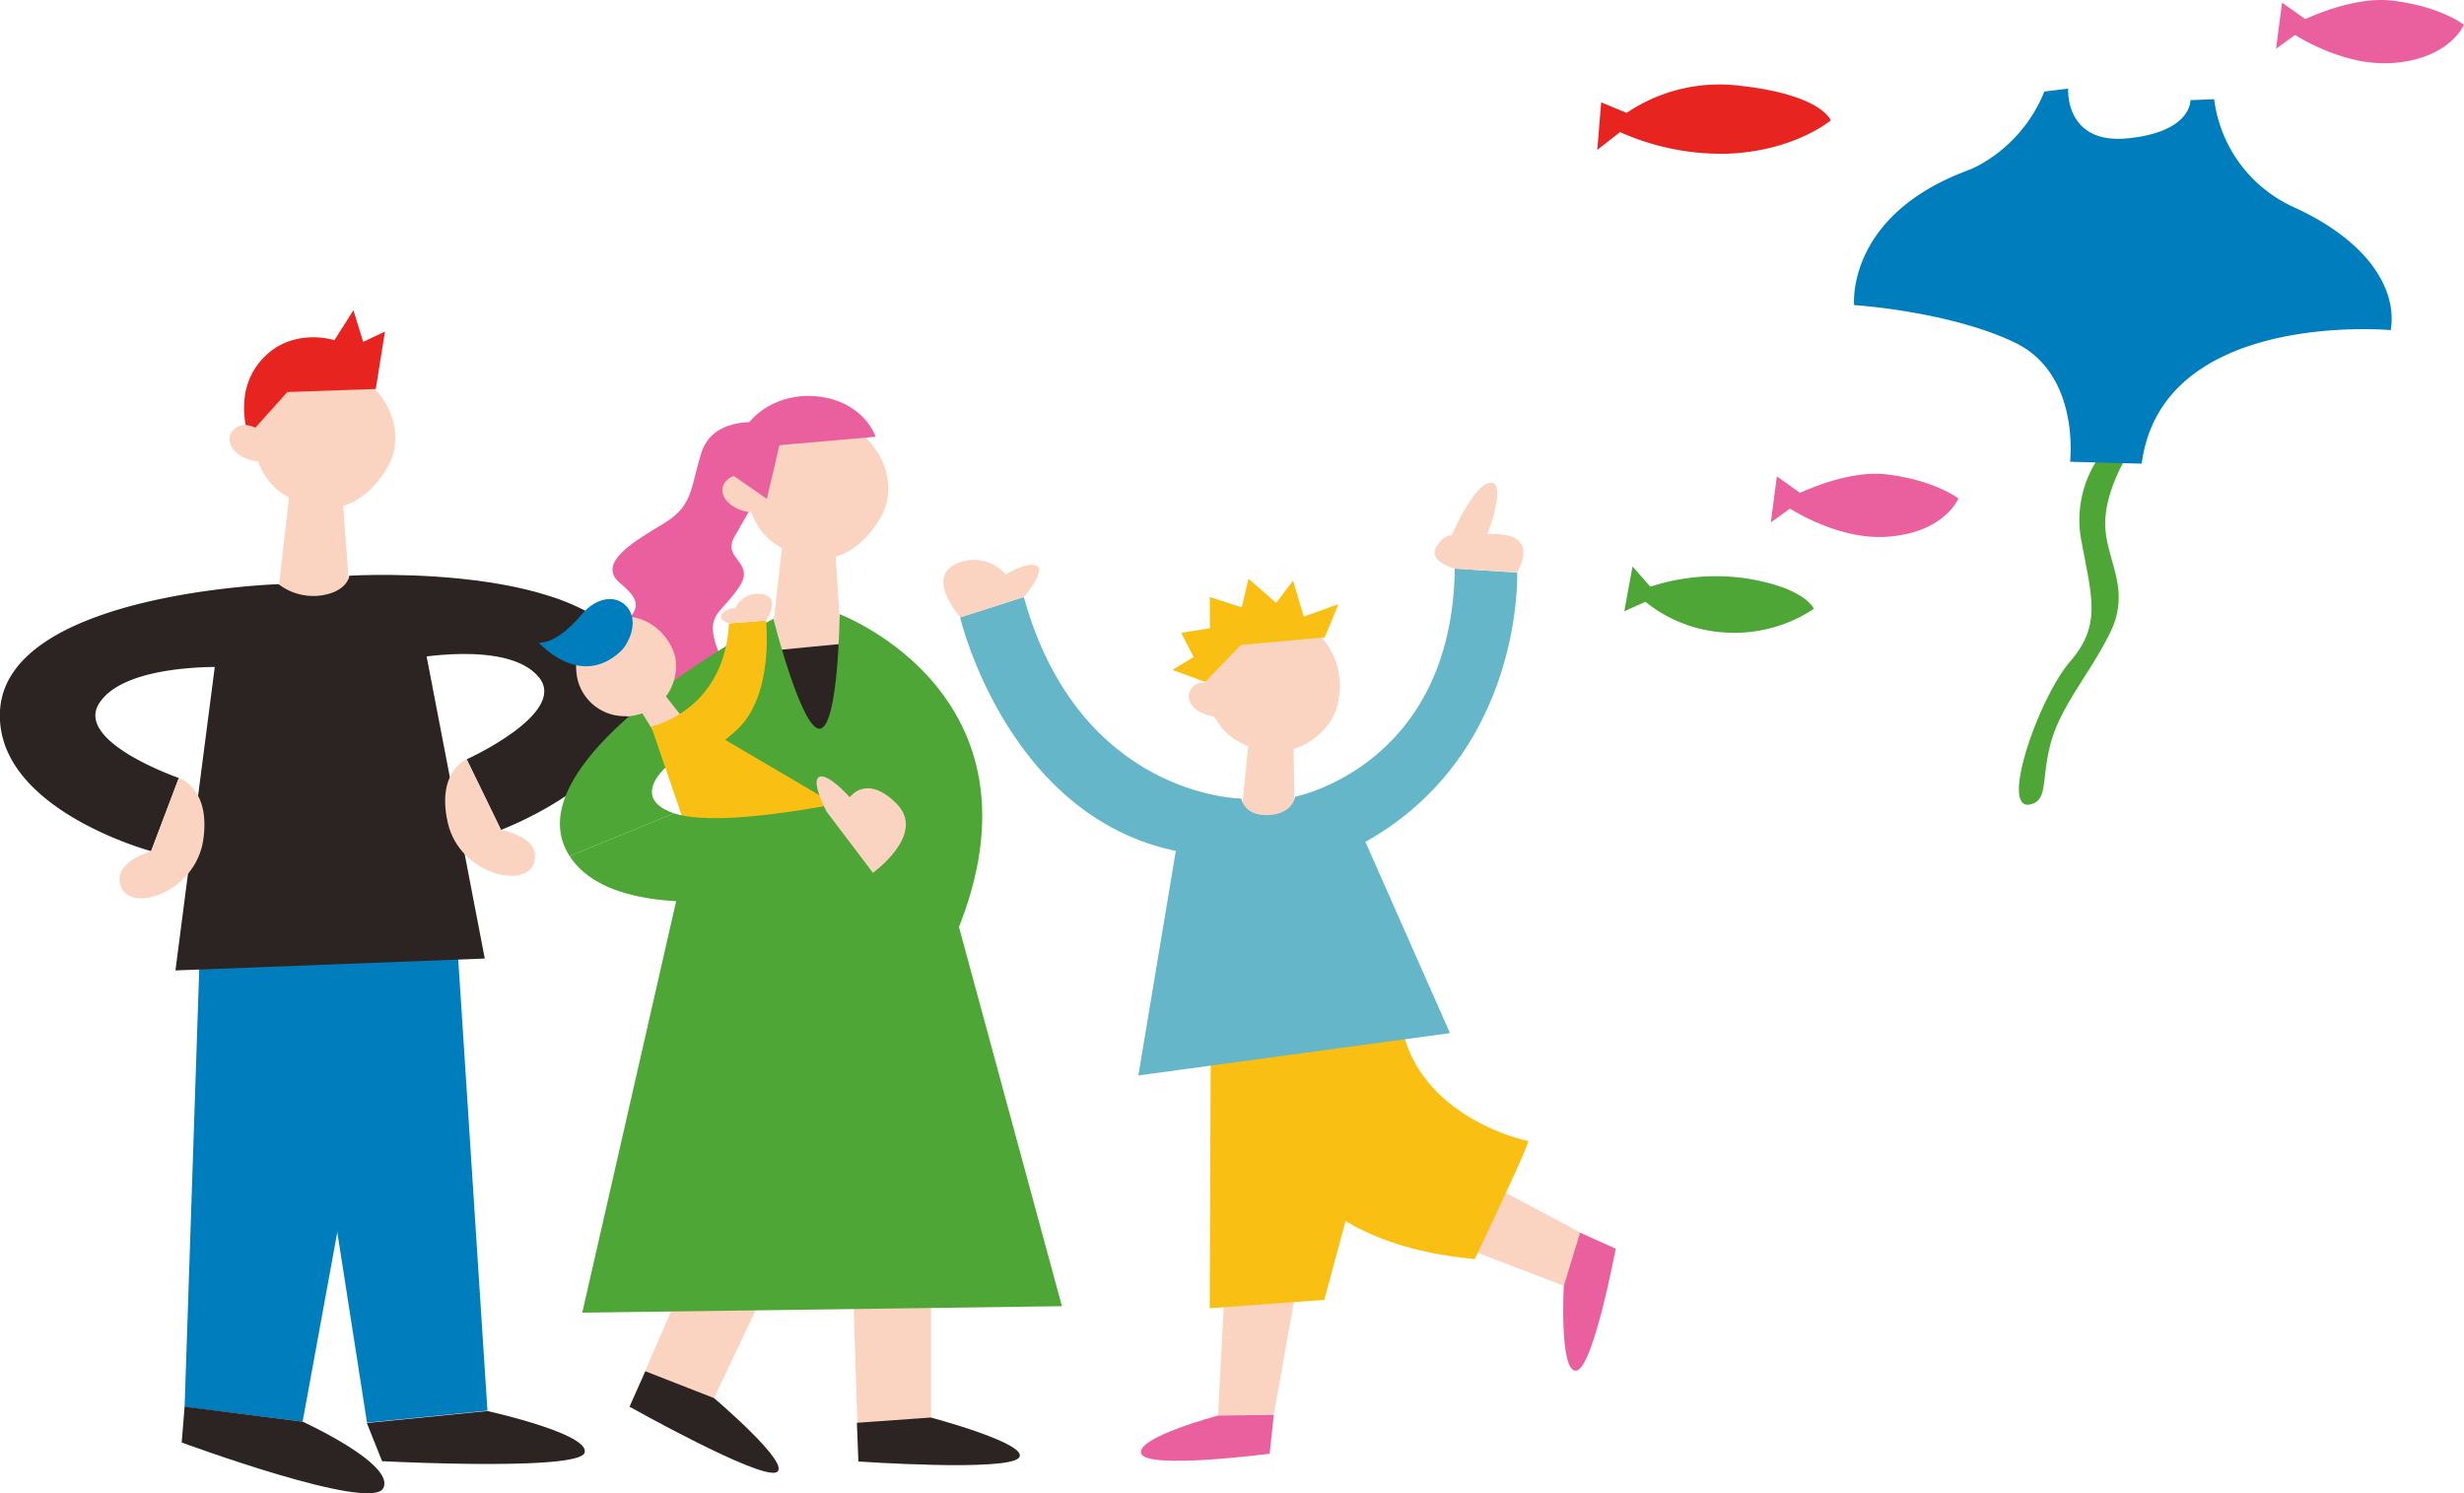 <svg xmlns="http://www.w3.org/2000/svg" viewBox="0 0 323.01 195.78"><defs><style>.cls-1{fill:#007dbc}.cls-2{fill:#2c2422}.cls-3{fill:#fad4c0}.cls-4{fill:#e72420}.cls-5{fill:#ea609e}.cls-6{fill:#4da635}.cls-7{fill:#fabf13}.cls-8{fill:#64b6c8}</style></defs><g id="レイヤー_2" data-name="レイヤー 2"><g id="pic"><path class="cls-1" d="M59.89 122.97l4.01 61.98-15.79 1.57-9.86-63.26 21.64-.29z"/><path class="cls-1" d="M26.45 117.16l-2.25 67.31 15.47 1.92 12.78-69.83-26 .6z"/><path class="cls-2" d="M39.67 186.39s12.22 5.57 10.57 8.73-26.42-6-26.42-6l.38-4.69z"/><path class="cls-3" d="M36.66 64.45c-2.31-1.66-5-6.62-2.3-11.27S41.38 47 46.18 49s7.12 8 4.64 12.24-7.45 8-14.16 3.21"/><path class="cls-3" d="M38.18 62.62l-1.89 16.61 9.57-1.19-1.16-15.47-6.52.05z"/><path class="cls-4" d="M37.67 51.4l11.59-.4 1.21-7.53-2.86 1.35-1.28-4.14-2.49 3.92s-5.26-1.73-9.18 2.18c-4.32 4.32-2.1 10.31-2.1 10.31z"/><path class="cls-3" d="M34.55 56.69s-2.47-1.91-3.93-.35c-1.71 1.83.86 4.39 4.13 4.17z"/><path class="cls-2" d="M45.8 75.48s-.2 2-3.53 2.56a7.45 7.45 0 01-5.75-1.45L28.73 83 23 127.23l40.55-1.56-8-41.56z"/><path class="cls-2" d="M36.36 93.18s-1 1.33-7 2l-.43 7.92a21.3 21.3 0 008.73-1.93zM63.9 185l.91.21c3 .72 12.38 3.14 11.83 5.23-.65 2.48-26.55 1.13-26.55 1.13l-2-5M36.52 76.59S.85 77.71 0 93.19c-.7 12.9 19.8 18.4 19.8 18.4l3.64-9.59S9.75 97.26 13 92.21c3.48-5.44 17.15-4.74 17.15-4.74l6.41-10"/><path class="cls-3" d="M23.44 102s4.19 1.25 3.21 8.09-9.34 9.62-10.74 6.27 3.91-4.74 3.91-4.74z"/><path class="cls-2" d="M45.8 75.48s35.62-2.17 37.88 13.17c1.88 12.78-18 20.15-18 20.15l-4.49-9.25s13.2-6 9.51-10.68c-4-5.1-17.21-2.43-17.21-2.43l-7.64-10.12"/><path class="cls-3" d="M61.16 99.55s-4 1.63-2.45 8.35 10.19 8.72 11.29 5.26-4.33-4.36-4.33-4.36z"/><path class="cls-5" d="M99 55.38s-5.63-.59-7.06 4-1.09 6.89-4.79 9.16-9.08 5.21-5.88 7.9 2.52 3.61-.76 6.56-5.55 6.72-1.26 7 5.29-2.85 7.23-.08 2.85 5.55 6.47 1.76 1.42-4.7.67-8 1.09-3.44 3.28-6.72-2.19-3.61-.68-6.47S104.45 57.9 99 55.38z"/><path class="cls-6" d="M88.36 106.63c-7.47-2.49 1-9.13 8.3-11l4.72-14.5s-35 18.24-26.71 31.11"/><path class="cls-3" d="M102.71 164.09L93.6 183.3s10.49 8.89 8.13 9.74-19.2-8.61-19.2-8.61L93.59 159z"/><path class="cls-2" d="M82.53 184.43s16.84 9.45 19.2 8.61-8.13-9.74-8.13-9.74l-9-3.52z"/><path class="cls-3" d="M122.05 164.59v21.26s13.28 3.54 11.51 5.31-21 .45-21 .45l-.89-27.68zm-20.77-93.52c-2.31-1.65-5-6.61-2.29-11.26s7-6.15 11.81-4.15 7.12 7.92 4.64 12.2-7.45 8-14.16 3.21"/><path class="cls-3" d="M102.81 69.24l-1.9 16.62 9.38-1.04-.97-15.62-6.51.04zm-3.64-5.92S96.7 61.4 95.24 63c-1.71 1.83.86 4.39 4.13 4.18z"/><path class="cls-2" d="M101.51 85.27l10.31-1s1.62 13.59-2.86 15.92-7.7-7.58-7.45-14.94"/><path class="cls-6" d="M110.07 80.53s-.14 14.5-2.53 15-6.16-14.41-6.16-14.41l-5.73 6.3-19.32 84.68 62.88-.85-23.35-86z"/><path class="cls-6" d="M110.07 80.53s29.22 10.94 14.6 43.49z"/><path class="cls-5" d="M102.17 58.37l12.62-1.11s-1.4-4.44-7.3-5.25-12 3.21-11.28 10.4l4.32 3z"/><path class="cls-2" d="M112.53 191.61s19.26 1.33 21-.45-11.51-5.31-11.51-5.31l-9.69.69z"/><path class="cls-3" d="M82.16 93.89a6.34 6.34 0 01-6.49-5c-.68-3.81 1-6.61 4.49-7.75s7 1.13 8.2 4.47c.9 2.53-.32 7.81-6.2 8.33"/><path class="cls-3" d="M83 91.58l4.95 7.99 4-2.38-6.16-7.79L83 91.58z"/><path class="cls-7" d="M89.12 93.5s-.6 2.22-3.75 1.75l7.23 21.11 22.18-7.77z"/><path class="cls-7" d="M85.37 95.25s9.61-2 10.19-13.52l4.86-.38s1.11 9.7-3.76 14.28-8 4-8 4z"/><path class="cls-3" d="M95.56 81.73s-1.7-.5-.75-1.44a2 2 0 011.57-.52 3.23 3.23 0 013.52-1.88c2.6.42.52 3.46.52 3.46z"/><path class="cls-6" d="M74.67 112.24c8.3 12.86 46.25 1.05 46.25 1.05l-2.5-9.76s-22.59 5.59-30.06 3.1"/><path class="cls-1" d="M81.38 85.38c.89-.83 2.38-3.6 1-5.57s-4.17-1.58-6.08.7-3.9 3.74-5.64 3.76c.01 0 5.34 6.13 10.72 1.11z"/><path class="cls-3" d="M108.35 106.4s-2.11-4-.95-4.54 4 2.67 4 2.67 2.17-3.16 6.14.85-3.11 9.05-3.11 9.05zm81.73 56.46l14.96 5.74 2.13-7-15.94-8.51-1.15 9.77z"/><path class="cls-5" d="M205 168.6s-.61 11.25 1.61 11.11 5.2-16 5.2-16l-4.68-2.1z"/><path class="cls-7" d="M164.11 137.19s-2.29 25.05 29.22 27.88c0 0 7.41-15.49 7-15.49s-14.27-3.1-16.56-15z"/><path class="cls-3" d="M160.51 169.59l-.83 16 7.31-.14 3.17-17.79-9.65 1.93z"/><path class="cls-5" d="M159.68 185.59s-10.9 2.9-10.07 5 16.83 0 16.83 0l.55-5.1z"/><path class="cls-7" d="M158.72 137.18l-.14 34.34 15.03-1.1L183.4 134l-24.68 3.18z"/><path class="cls-3" d="M160.08 90.27s-2.47-1.7-3.79-.13c-1.55 1.85 1.06 4.17 4.19 3.79z"/><path class="cls-8" d="M169.79 104.45s20.57-4 20.92-29.9l8.18.53s1 26.65-24 37.31z"/><path class="cls-3" d="M161.75 96.86c-2.3-1.46-5.18-6.07-2.8-10.68s6.41-6.28 11.12-4.61 6.54 6.92 5.1 11.46c-1.1 3.44-6.72 8.08-13.42 3.83"/><path class="cls-3" d="M163.89 95.13l-1.48 14.91 7.37.87-.25-15.84-5.64.06z"/><path class="cls-7" d="M173.66 83.56l1.8-4.35-4.55 1.63-1.4-4.72-2.22 2.92-3.62-3.17-.88 3.76-4.2-1.36.02 4.1-3.77.59 1.63 3.18-2.77 1.69 4.28 1.58 4.71-4.86 10.97-.99z"/><path class="cls-8" d="M169.79 104.45s-.3 2.3-3.53 2.42-3.53-2.17-3.53-2.17l-8.19 4.45-5.31 31.85 40.85-5.55-12.5-28.27z"/><path class="cls-8" d="M162.73 104.7s-21.23-.13-28.52-26.42l-8.35 2.66S132.44 109 156.78 112z"/><path class="cls-3" d="M134.21 78.28s3.1-3.64 1.64-4.13-4 1.19-4 1.19a5.47 5.47 0 00-6.54-1.4c-4 1.81.58 7 .58 7zm56.5-3.73s-3.44-.91-2.48-2.71 2.07-1.65 2.07-1.65 2.9-6.76 5.1-6.9-.41 6.76-.41 6.76 7.1-.84 3.9 5z"/><path class="cls-6" d="M275.54 59.4a14.53 14.53 0 00-2.63 11.81c1.36 7.27 2.54 10.81-1.55 15.54s-9.33 19.71-5.18 18.71c2.27-.54 1.43-3.07 2.55-7.63 1.27-5.18 5.18-9.36 7.9-14.9s-.36-9.18-.64-13.72 2.91-9.54 2.91-9.54z"/><path class="cls-5" d="M233.41 65.88s7.74-4.46 14-3.68 9.32 3.15 9.32 3.15-1.7 4.34-9 5-14.31-4.46-14.31-4.46"/><path class="cls-5" d="M236.75 65.17l-3.82-2.71-.79 6.04 4.61-3.33zm62.89-61.4s7.74-4.46 14.05-3.68S323 3.24 323 3.24s-1.71 4.34-9.06 5-14.31-4.46-14.31-4.46"/><path class="cls-5" d="M302.98 3.05l-3.82-2.7-.79 6.04 4.61-3.34z"/><path class="cls-6" d="M214.32 77.67a27.68 27.68 0 0114.51-1.85c7.87 1.23 8.95 4 8.95 4a18.8 18.8 0 01-11.88 3.09 18.25 18.25 0 01-11.58-5.25"/><path class="cls-6" d="M217.41 78.13l-3.4-3.86-1.08 5.87 4.48-2.01z"/><path class="cls-4" d="M210.91 16.62a21.68 21.68 0 0117.16-5.38c10.77 1.18 11.93 4.54 11.93 4.54s-4.71 4-13.46 4.37a32.63 32.63 0 01-15.64-3.53"/><path class="cls-4" d="M214.78 15.44l-4.88-2.02-.51 6.23 5.39-4.21z"/><path class="cls-1" d="M260.11 21.27A19.12 19.12 0 00268 12l3.12-.38s-.5 7.38 7.88 6.51 8.14-5 8.14-5l3.12-.12a18 18 0 0010.39 14.13c9.63 4.38 13.63 10.64 12.76 16.14 0 0-30-2.75-32.65 17.51l-9.39-.25s1.38-11.5-7.25-15.63S243.06 40 243.06 40s-1.14-11.65 14.82-17.63a12.71 12.71 0 002.23-1.1z"/></g></g></svg>